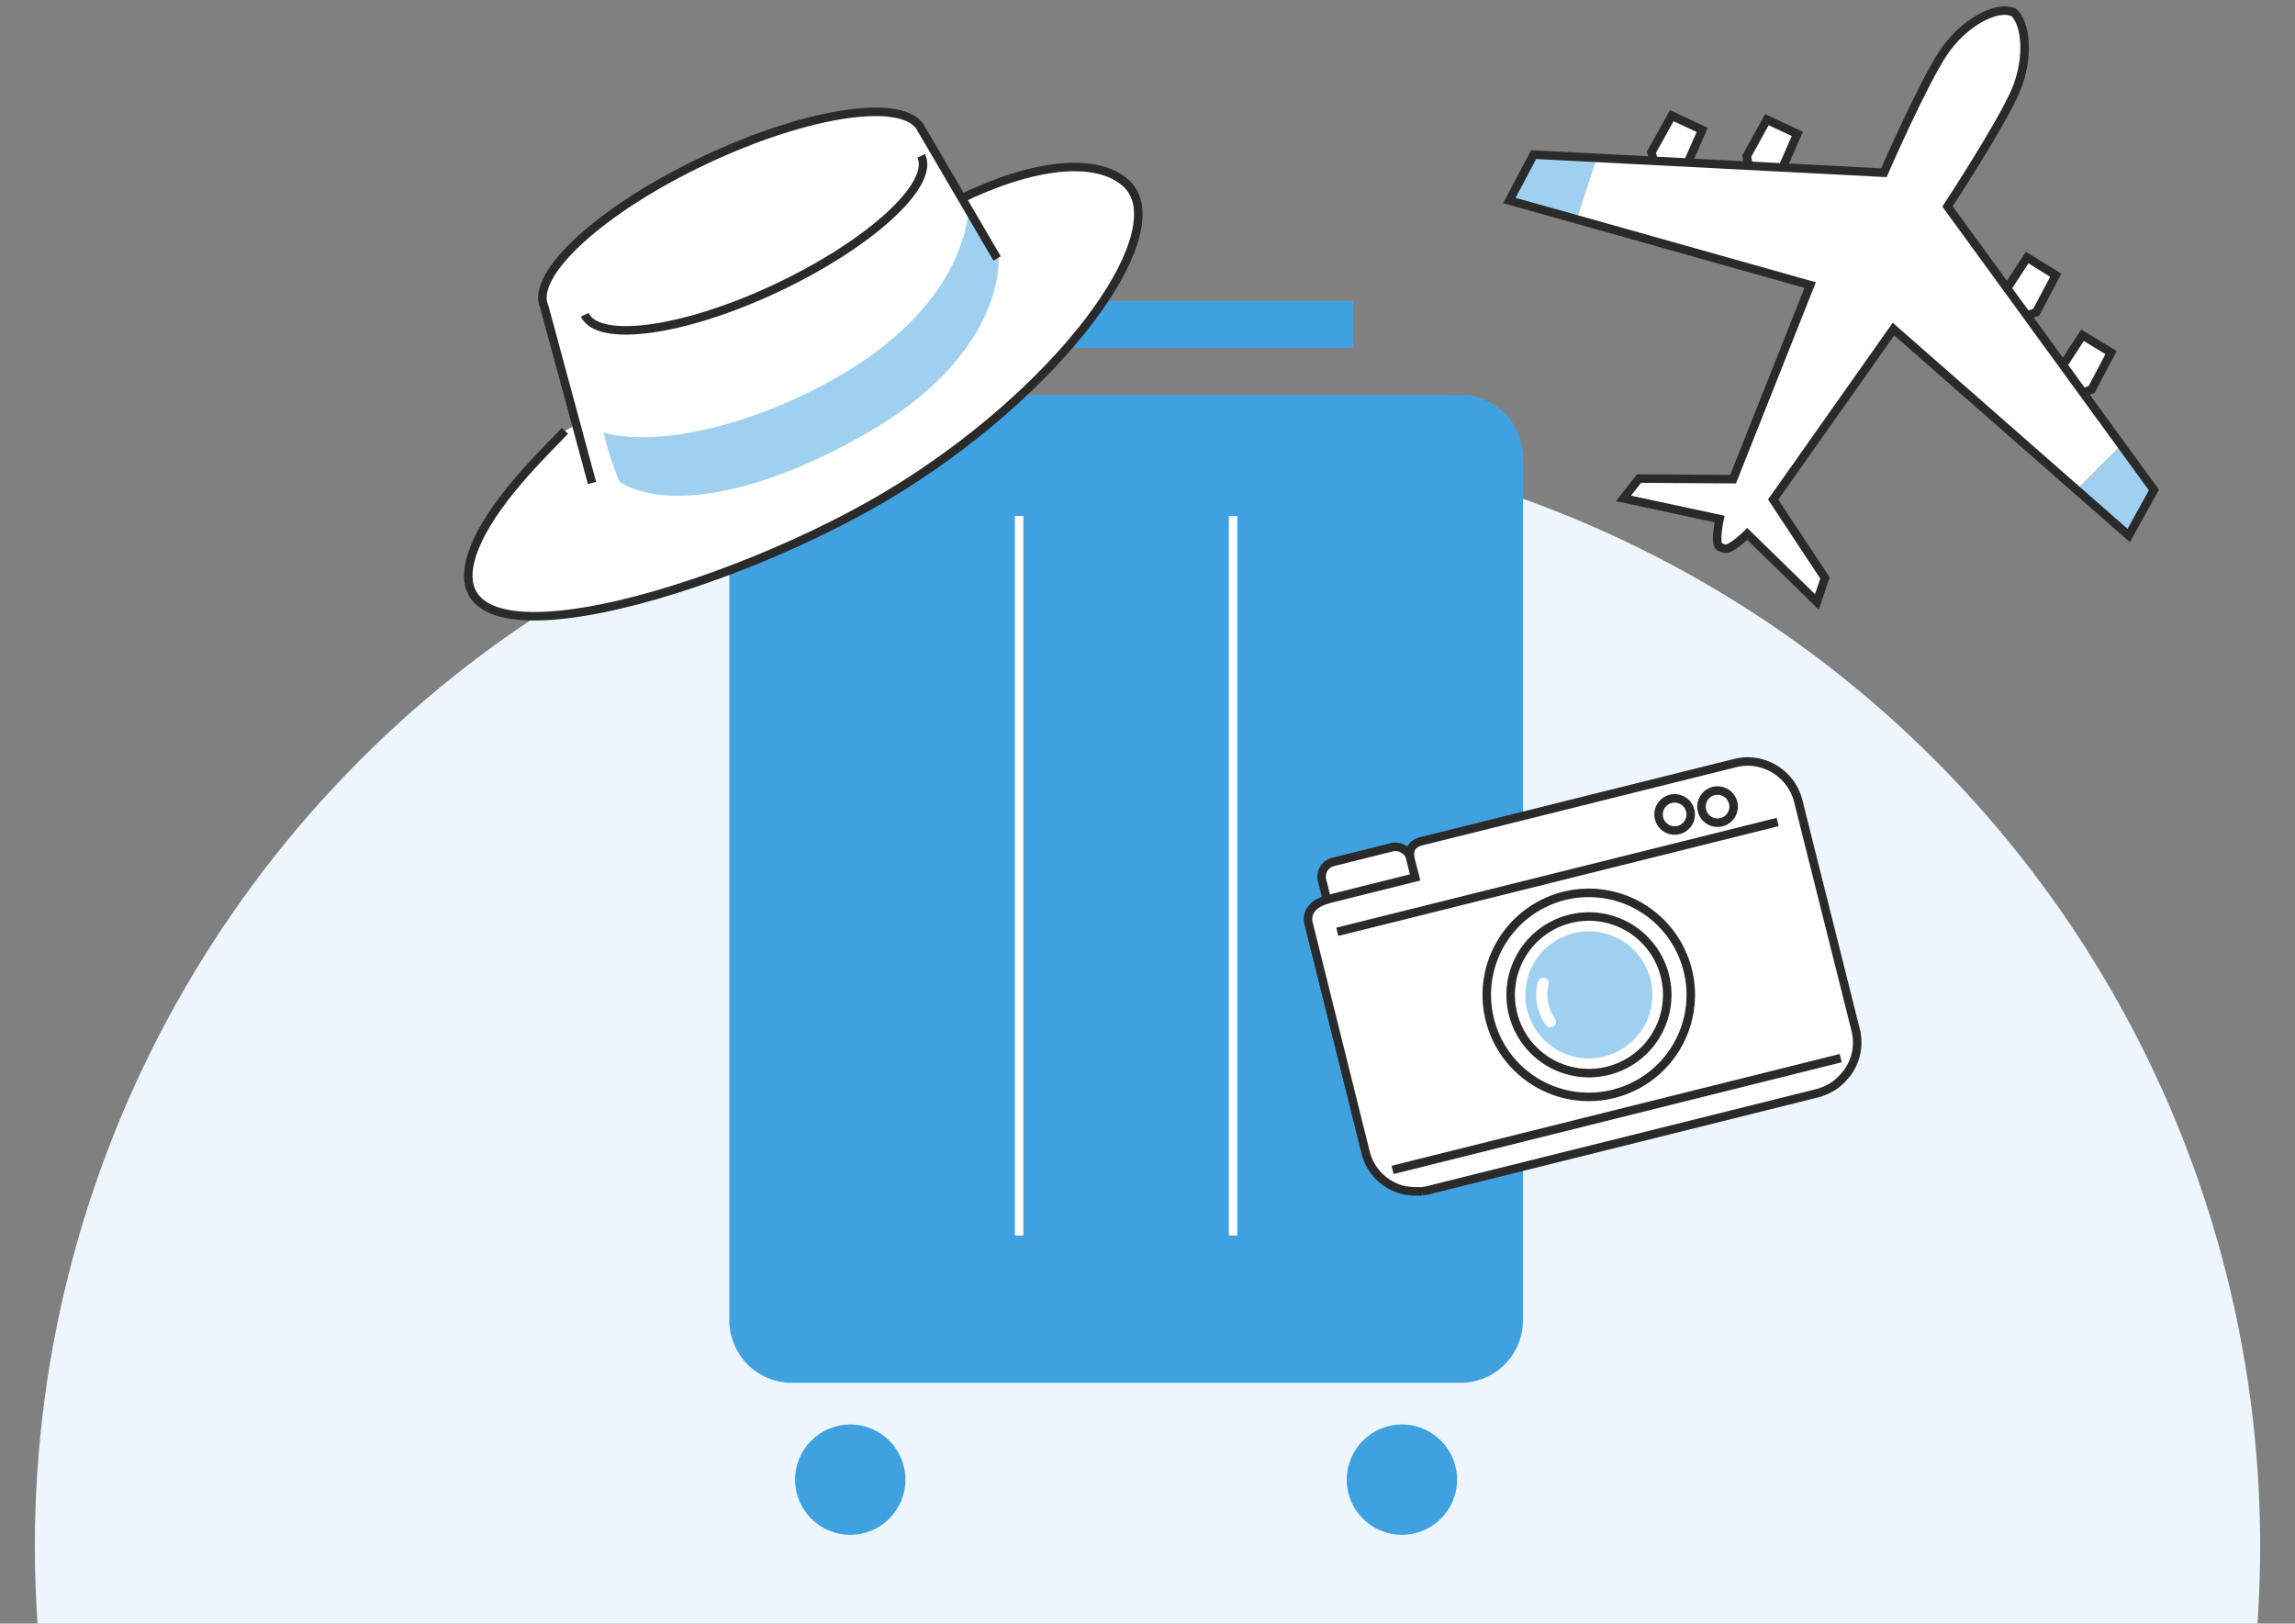 <svg xmlns="http://www.w3.org/2000/svg" xmlns:xlink="http://www.w3.org/1999/xlink" viewBox="0 0 270 191"><rect x="0" y="0" width="270" height="191" fill="#808080" stroke="none"/><defs><style>.a,.h,.i,.k{fill:none;}.b{clip-path:url(#a);}.c{fill:#ecf6fc;}.d,.f,.j,.m{fill:#fff;}.d,.i,.j,.k{stroke:#2a2a2a;}.d,.h,.i,.j,.k{stroke-miterlimit:10;}.e,.l{fill:#9fd0f0;}.g{fill:#40a1e1;}.h{stroke:#fff;}.j,.k,.l,.m{fill-rule:evenodd;}</style><clipPath id="a"><rect class="a" y="51" width="270" height="140"/></clipPath></defs><g class="b"><circle class="c" cx="135" cy="181.9" r="130.9"/></g><path class="d" d="M195,20.76l-.71-2.86,2.39-4.29,3.58,1.67-2.64,6"/><path class="d" d="M206.2,21.24l-.71-2.86,2.38-4.3,3.58,1.67-2.62,6"/><path class="d" d="M243.28,46.82l2.79-1,2.29-4.34L245,39.44l-3.56,5.45"/><path class="d" d="M236.77,37.69l2.78-.95,2.3-4.36-3.36-2.08-3.56,5.45"/><path class="e" d="M180.41,18.19l-2.86,5.4,8,2.23,2.3-7.25Z"/><path class="e" d="M253.4,57.64l-3.83-5.26-5.24,5.24L250.44,63Z"/><path class="f" d="M229.12,24.29s6.33-9.66,8-13.58,1.23-8.06-.26-9.3l-.3-.06C234.7.77,231,2.68,228.63,6.21s-7,14.11-7,14.11l-33.79-1.75-2.34,7.25,27.46,7.72-9.07,22.83-11.06-.07L191,58.63l11.3,2.43s-.63,2.89,0,3.28l.56.2c.66.28,2.7-1.73,2.7-1.73l8.19,8,.95-2.82-6.09-9.22,14.15-20.06L244.3,57.63l5.24-5.24Z"/><path class="g" d="M104,35.41h55.23v5.51H104Z"/><path class="g" d="M171.81,46.46H93.16a7.37,7.37,0,0,0-7.36,7.36h0V155.31a7.37,7.37,0,0,0,7.36,7.37h78.65a7.36,7.36,0,0,0,7.36-7.37h0V53.82a7.36,7.36,0,0,0-7.36-7.36Z"/><path class="h" d="M119.9,145.35V60.7"/><path class="h" d="M145.07,145.35V60.7"/><circle class="g" cx="100.03" cy="174.07" r="6.49"/><circle class="g" cx="164.93" cy="174.07" r="6.49"/><path class="i" d="M253.4,57.64,229.12,24.29s6.33-9.66,8-13.58,1.23-8.06-.26-9.3l-.3-.06C234.7.77,231,2.68,228.63,6.21s-7,14.11-7,14.11l-41.2-2.13-2.86,5.4,7.94,2.22,27.45,7.73-9.07,22.83-11.06-.07L191,58.63l11.3,2.43s-.63,2.89,0,3.28l.56.2c.66.28,2.7-1.73,2.7-1.73l8.19,8,.95-2.82-6.09-9.22,14.15-20.06L250.44,63Z"/><rect class="d" x="156.66" y="100.32" width="10.75" height="14.13" rx="1.78" transform="translate(-21.17 42.39) rotate(-14)"/><path class="j" d="M217.3,126.26a6.49,6.49,0,0,0,.39-.62l.1-.17a5.45,5.45,0,0,0,.25-.55l.06-.14a5.68,5.68,0,0,0,.22-.7s0,0,0,0h0a6,6,0,0,0,0-2.88L212,96h0l-.44-1.77a6.16,6.16,0,0,0-6.2-4.64,6.54,6.54,0,0,0-1.22.18l-36.13,9h0l-.7.17c-1.39.35-1.61,1.2-1.32,2.34l.5,1.94-10,2.5a1.29,1.29,0,0,0-.21.07h0c-2.19.55-2.57,1.9-2.34,2.8l6.72,27a6,6,0,0,0,1.35,2.55h0l0,0a5.19,5.19,0,0,0,.53.52l.12.1a4.29,4.29,0,0,0,.48.36l.16.11a6.52,6.52,0,0,0,1.33.64l.2.06.57.14a1,1,0,0,0,.17,0,4.41,4.41,0,0,0,.73.08h.17l.61,0,.21,0a5.19,5.19,0,0,0,.77-.14l45.74-11.4a5.85,5.85,0,0,0,.74-.25l.2-.08a4.53,4.53,0,0,0,.54-.27l.16-.08a5.91,5.91,0,0,0,.61-.41.69.69,0,0,1,.13-.11,5.49,5.49,0,0,0,.43-.4c.05,0,.1-.09.15-.15a5.23,5.23,0,0,0,.48-.56Z"/><line class="d" x1="163.83" y1="137.63" x2="216.55" y2="124.48"/><line class="d" x1="209.14" y1="96.7" x2="157.33" y2="109.62"/><path class="j" d="M197.55,94a1.89,1.89,0,1,1-2.35,1.29A1.89,1.89,0,0,1,197.55,94Z"/><path class="j" d="M202.66,93.1a1.89,1.89,0,0,1-1,3.64,1.89,1.89,0,1,1,1-3.64Z"/><path class="j" d="M184.7,108.1A9.21,9.21,0,1,1,178,119.27,9.21,9.21,0,0,1,184.7,108.1Z"/><path class="k" d="M184,105.4a12,12,0,1,1-8.73,14.54A12,12,0,0,1,184,105.4Z"/><path class="l" d="M185.12,109.79a7.47,7.47,0,1,1-5.44,9.06A7.47,7.47,0,0,1,185.12,109.79Z"/><path class="m" d="M181.77,120.47a6.25,6.25,0,0,1-.87-4.89.66.66,0,1,1,1.28.31,4.81,4.81,0,0,0,.7,3.84C183.48,120.62,182.32,121.29,181.77,120.47Z"/><path class="f" d="M132.52,21.63c-3.43-3.19-10.9-2.37-19.39,1.74l-4.77-8.16C106.56,11.42,95.19,13,83,18.8s-20.7,13.55-18.9,17.34l3.73,13.77-1.32.77c-1.55,1.73-7.76,7.44-10.31,13-7.9,17.24,30.23,6,50.05-6.51S138.2,26.93,132.52,21.63Z"/><path class="e" d="M117.48,30.44a49.47,49.47,0,0,0-3.6-5c-.52,3.62-3,11.53-14.53,18.43C88.7,50.22,77,52.66,71,50.87a39.12,39.12,0,0,0,1.88,5.79C78,60,89.09,58.41,101.88,51,118.33,41.61,117.48,30.44,117.48,30.44Z"/><path class="i" d="M69.65,56.82l-5.6-20.68C62.25,32.35,70.72,24.58,83,18.8s23.61-7.38,25.41-3.59l8.9,15.2"/><path class="i" d="M108.38,18.33c1.61,3.39-6,10.33-16.89,15.49s-21.1,6.6-22.7,3.21"/><path class="i" d="M66.46,50.68c-1.55,1.73-7.76,7.44-10.31,13-7.9,17.24,30.23,6,50.05-6.51s32-30.27,26.32-35.57c-3.47-3.23-11.08-2.35-19.7,1.89"/></svg>